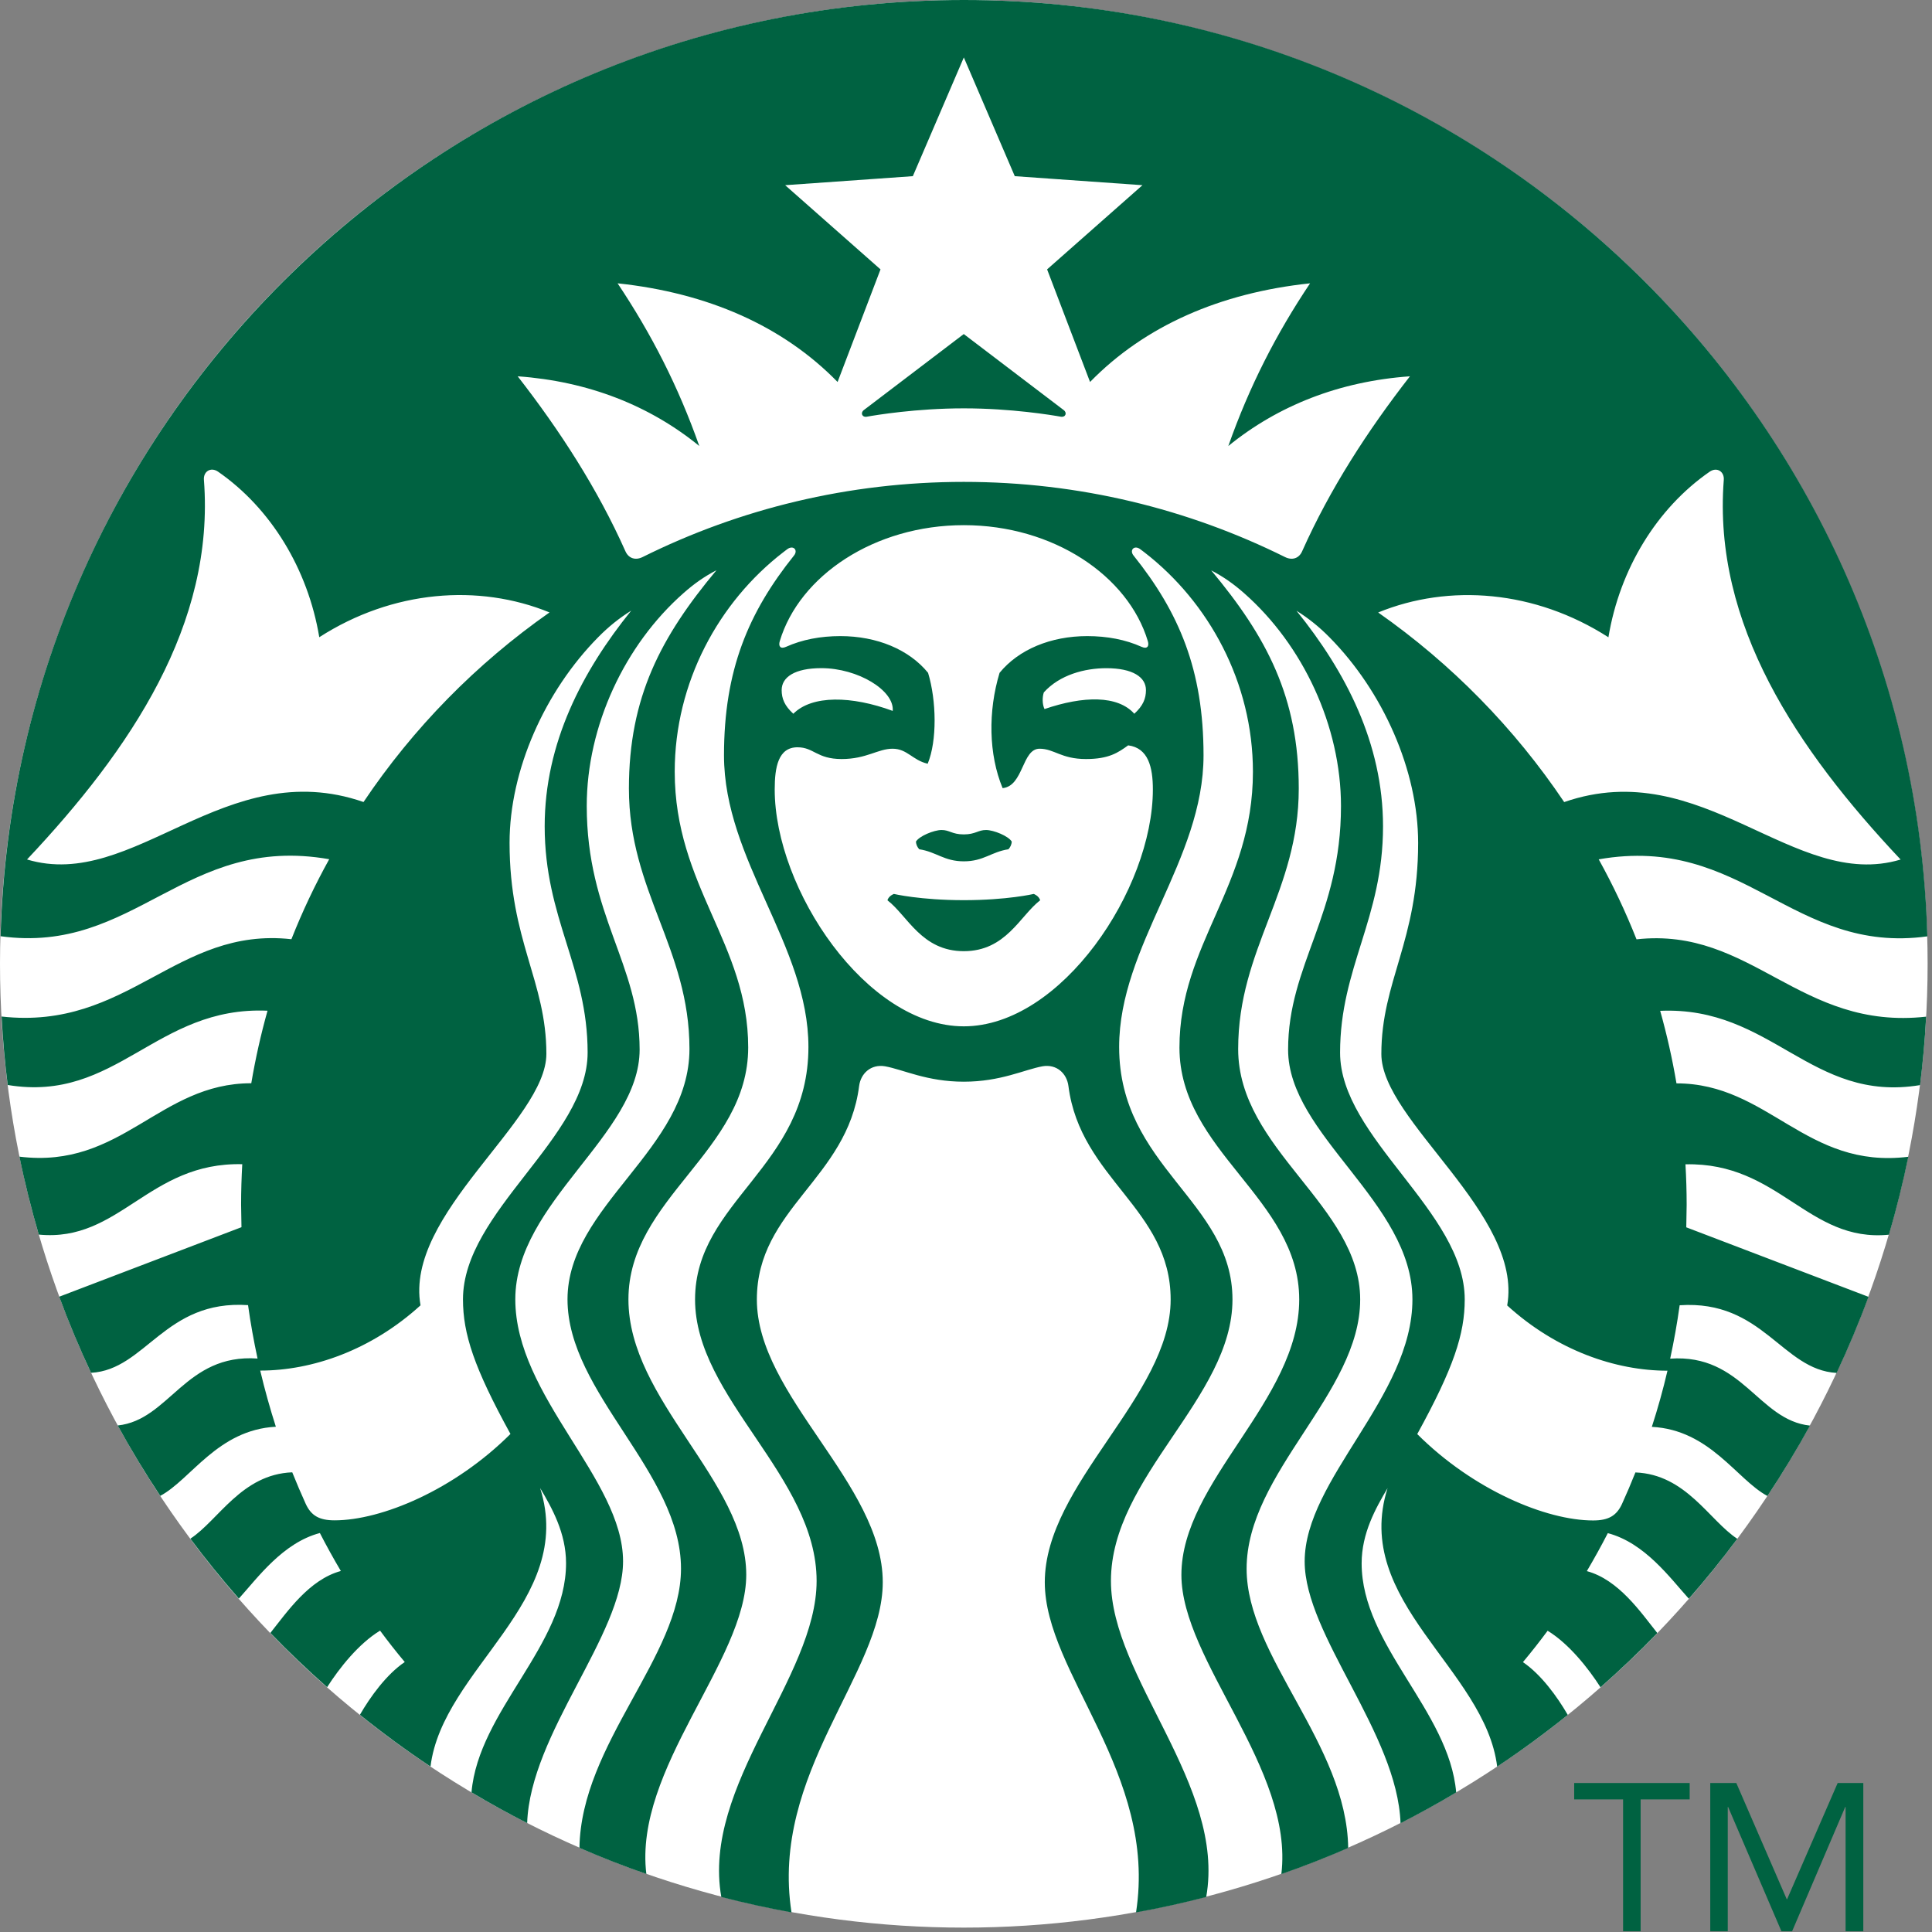 <svg height="97" viewBox="0 0 97 97" width="97" xmlns="http://www.w3.org/2000/svg"><rect x="0" y="0" width="97" height="97" fill="#808080" stroke="none"/><g fill="none"><circle cx="48.39" cy="48.39" fill="#fff" r="48.39"/><g fill="#006241"><path d="m53.256 20.921c-.424-.076-2.469-.419-4.866-.419s-4.442.342-4.866.419c-.244.044-.337-.195-.152-.334.168-.124 5.016-3.815 5.016-3.815l5.015 3.815c.189.139.097.377-.147.334zm-8.377 23.961s-.256.092-.324.318c1.016.781 1.716 2.556 3.835 2.556 2.119 0 2.819-1.776 3.834-2.556-.066-.227-.323-.318-.323-.318s-1.327.313-3.511.313c-2.184 0-3.511-.313-3.511-.313zm3.511-2.989c-.589 0-.718-.223-1.119-.221-.382.002-1.124.306-1.285.585.011.142.063.269.166.382.858.129 1.245.606 2.24.606s1.381-.477 2.24-.606c.1-.113.155-.239.166-.382-.16-.279-.903-.582-1.287-.585-.403-.003-.534.221-1.121.221zm48.316 9.15c-.061 1.156-.165 2.303-.306 3.437-5.477.906-7.435-3.974-13.047-3.729.335 1.19.608 2.403.818 3.642 4.627-.003 6.492 4.323 11.64 3.685-.271 1.323-.597 2.627-.973 3.913-4.071.4-5.505-3.645-10.216-3.534.039.671.06 1.348.06 2.032l-.019 1.131 9.148 3.49c-.479 1.302-1.015 2.574-1.598 3.821-2.75-.152-3.698-3.679-7.882-3.398-.126.905-.285 1.798-.476 2.681 3.634-.255 4.416 3.09 7.019 3.361-.663 1.21-1.377 2.387-2.137 3.534-1.542-.826-2.879-3.318-5.803-3.471.3-.926.563-1.865.785-2.819-2.594 0-5.56-1.011-8.047-3.276.806-4.59-6.318-9.265-6.318-12.626 0-3.652 1.847-5.673 1.847-10.595 0-3.653-1.774-7.616-4.45-10.324-.518-.526-1.048-.952-1.658-1.334 2.458 3.042 4.345 6.648 4.345 10.826 0 4.635-2.156 7.082-2.156 11.361 0 4.277 6.258 7.979 6.258 12.39 0 1.735-.555 3.431-2.384 6.76 2.81 2.806 6.469 4.337 8.831 4.337.766 0 1.177-.234 1.452-.835.235-.519.46-1.045.671-1.576 2.544.098 3.708 2.41 5.116 3.332-.773 1.037-1.584 2.039-2.434 3.008-.944-1.045-2.211-2.803-4.068-3.292-.332.645-.684 1.282-1.053 1.906 1.598.435 2.692 2.048 3.539 3.11-.913.945-1.863 1.852-2.852 2.723-.618-.961-1.579-2.181-2.656-2.839-.398.539-.813 1.065-1.24 1.576.916.621 1.724 1.739 2.252 2.65-1.142.916-2.323 1.785-3.545 2.598-.603-4.915-7.311-8.282-5.503-13.984-.594 1.005-1.302 2.261-1.302 3.774 0 4.127 4.397 7.403 4.747 11.505-.911.545-1.844 1.058-2.794 1.544-.158-4.508-4.813-9.442-4.813-13.142 0-4.131 5.41-8.279 5.41-13.155 0-4.879-6.242-8.256-6.242-12.54 0-4.281 2.655-6.744 2.655-12.231 0-4.019-1.91-8.087-4.86-10.685-.523-.461-1.037-.827-1.655-1.148 2.782 3.337 4.395 6.365 4.395 10.958 0 5.16-3.042 8.024-3.042 13.076 0 5.053 6.126 7.863 6.126 12.573s-5.702 8.679-5.702 13.518c0 4.402 5.026 8.795 5.1 14.018-1.098.479-2.218.916-3.356 1.313.639-5.276-5.018-10.718-5.018-15.023 0-4.706 5.915-8.752 5.915-13.826 0-5.077-6.013-7.437-6.013-12.648 0-5.208 3.689-8.092 3.689-13.847 0-4.485-2.215-8.519-5.45-11.019l-.205-.155c-.305-.226-.556.047-.34.315 2.29 2.86 3.515 5.752 3.515 10.034 0 5.265-4.237 9.542-4.237 14.642 0 6.019 5.69 7.74 5.69 12.679 0 4.937-6.102 8.887-6.102 14.129 0 4.861 5.774 10.256 4.784 15.868-1.158.3-2.332.561-3.524.774 1.084-6.987-4.581-12.005-4.581-16.576 0-4.948 6.319-9.36 6.319-14.195 0-4.561-4.535-6.052-5.132-10.718-.082-.637-.594-1.11-1.298-.992-.921.168-2.102.774-3.956.774s-3.035-.608-3.958-.774c-.703-.116-1.215.356-1.297.992-.595 4.666-5.134 6.155-5.134 10.718 0 4.835 6.321 9.245 6.321 14.195 0 4.571-5.665 9.589-4.582 16.576-1.19-.215-2.366-.476-3.524-.774-.99-5.611 4.785-11.006 4.785-15.868 0-5.242-6.103-9.192-6.103-14.129 0-4.939 5.692-6.66 5.692-12.679 0-5.1-4.239-9.376-4.239-14.642 0-4.281 1.224-7.173 3.516-10.034.215-.268-.035-.54-.342-.315l-.203.155c-3.232 2.494-5.445 6.527-5.445 11.013 0 5.755 3.689 8.639 3.689 13.847 0 5.21-6.013 7.569-6.013 12.648 0 5.074 5.915 9.119 5.915 13.826 0 4.306-5.656 9.747-5.016 15.023-1.14-.397-2.26-.835-3.358-1.313.076-5.223 5.098-9.618 5.098-14.018 0-4.839-5.698-8.808-5.698-13.518s6.123-7.519 6.123-12.573c0-5.052-3.04-7.916-3.04-13.076 0-4.594 1.611-7.621 4.394-10.958-.619.321-1.132.687-1.653 1.148-2.95 2.598-4.858 6.666-4.858 10.685 0 5.487 2.655 7.95 2.655 12.231 0 4.284-6.242 7.661-6.242 12.54 0 4.876 5.41 9.026 5.41 13.155 0 3.702-4.658 8.635-4.815 13.142-.95-.485-1.882-.998-2.794-1.544.352-4.102 4.747-7.377 4.747-11.505 0-1.513-.706-2.769-1.302-3.774 1.808 5.702-4.9 9.069-5.503 13.984-1.223-.813-2.405-1.682-3.545-2.598.526-.91 1.334-2.029 2.252-2.65-.429-.51-.842-1.037-1.24-1.576-1.079.658-2.042 1.877-2.658 2.839-.985-.869-1.937-1.777-2.85-2.723.847-1.061 1.94-2.674 3.539-3.11-.369-.624-.721-1.26-1.053-1.906-1.856.489-3.126 2.247-4.068 3.292-.85-.971-1.663-1.973-2.434-3.008 1.408-.923 2.573-3.235 5.115-3.332.213.529.437 1.055.673 1.576.274.602.687.835 1.452.835 2.361 0 6.019-1.531 8.831-4.337-1.829-3.329-2.384-5.024-2.384-6.76 0-4.41 6.258-8.111 6.258-12.39 0-4.279-2.156-6.726-2.156-11.361 0-4.177 1.887-7.784 4.345-10.826-.61.382-1.14.808-1.658 1.334-2.676 2.71-4.45 6.671-4.45 10.324 0 4.923 1.848 6.944 1.848 10.595 0 3.361-7.126 8.035-6.319 12.626-2.487 2.265-5.453 3.276-8.048 3.276.226.955.489 1.894.785 2.819-2.923.155-4.26 2.647-5.803 3.471-.761-1.147-1.474-2.324-2.137-3.534 2.602-.271 3.385-3.616 7.021-3.361-.19-.882-.352-1.777-.477-2.681-4.184-.281-5.132 3.248-7.882 3.398-.584-1.247-1.119-2.519-1.598-3.821l9.15-3.49-.019-1.131c0-.684.021-1.361.058-2.032-4.711-.11-6.145 3.934-10.216 3.534-.374-1.285-.702-2.589-.971-3.913 5.145.637 7.011-3.689 11.64-3.685.21-1.239.482-2.452.816-3.642-5.611-.244-7.569 4.637-13.045 3.729-.144-1.134-.245-2.281-.306-3.437 6.366.711 8.753-4.523 14.55-3.882.547-1.385 1.182-2.726 1.898-4.016-7.268-1.277-9.735 4.8-16.5 3.866.731-26.082 22.106-47.005 48.369-47.005s47.639 20.923 48.369 47.011c-6.766.934-9.234-5.142-16.5-3.866.715 1.29 1.35 2.631 1.898 4.016 5.794-.642 8.181 4.594 14.548 3.882zm-69.116-20.295c-3.563-1.456-7.876-1.121-11.56 1.245-.571-3.427-2.431-6.473-5.079-8.31-.366-.253-.747-.013-.713.411.56 7.242-3.674 13.531-8.881 19.058 5.366 1.613 9.934-5.297 16.894-2.885 2.497-3.718 5.668-6.948 9.339-9.519zm20.8-4.381c-4.492 0-8.255 2.54-9.24 5.823-.076.252.027.415.318.284.808-.363 1.727-.537 2.726-.537 1.832 0 3.447.673 4.402 1.844.423 1.394.458 3.411-.019 4.563-.755-.169-1.026-.753-1.763-.753-.737 0-1.308.518-2.558.518-1.248 0-1.395-.59-2.216-.59-.966 0-1.144.995-1.144 2.118 0 5.005 4.6 11.892 9.494 11.892 4.892 0 9.492-6.887 9.492-11.892 0-1.123-.231-2.084-1.24-2.215-.503.363-.966.687-2.118.687-1.25 0-1.595-.518-2.331-.518-.889 0-.8 1.874-1.855 1.979-.703-1.69-.737-3.858-.153-5.789.956-1.171 2.569-1.844 4.402-1.844.998 0 1.924.176 2.724.537.292.131.394-.034.318-.284-.984-3.282-4.745-5.823-9.237-5.823zm7.152 7.181c-1.077 0-2.34.331-3.134 1.215-.082.24-.082.598.034.837 1.953-.669 3.676-.695 4.508.235.444-.403.585-.766.585-1.187 0-.65-.661-1.1-1.994-1.1zm-15.711 2.287c.942-.944 2.927-.903 4.99-.142.09-1.026-1.747-2.147-3.582-2.147-1.334 0-1.994.45-1.994 1.102 0 .421.142.785.585 1.187zm30.958-16.942c-3.547.253-6.627 1.471-9.119 3.5 1.058-3 2.402-5.624 4.105-8.168-4.516.479-8.292 2.131-11.047 4.953l-2.156-5.653 4.787-4.227-6.41-.453-2.558-5.961-2.56 5.961-6.41.453 4.787 4.227-2.155 5.653c-2.756-2.823-6.532-4.474-11.045-4.953 1.7 2.545 3.044 5.169 4.102 8.168-2.49-2.031-5.571-3.248-9.118-3.5 2.127 2.735 4.013 5.652 5.41 8.787.158.353.497.469.863.287 4.858-2.415 10.332-3.773 16.124-3.773s11.265 1.36 16.126 3.773c.366.182.705.066.861-.287 1.398-3.135 3.284-6.052 5.413-8.787zm7.744 21.377c6.956-2.411 11.526 4.497 16.892 2.885-5.206-5.527-9.439-11.816-8.879-19.058.034-.424-.348-.666-.713-.411-2.65 1.837-4.51 4.882-5.079 8.31-3.685-2.366-7.997-2.703-11.56-1.245 3.666 2.568 6.839 5.798 9.339 9.519z"/><path d="m5.798.823h-2.461v6.621h-.882v-6.621h-2.455v-.823h5.798zm1.034-.823h1.308l2.532 5.835h.018l2.539-5.835h1.287v7.444h-.889v-6.24h-.019l-2.666 6.24h-.537l-2.676-6.24h-.018v6.24h-.879z" transform="translate(79.035 89.519)"/></g></g></svg>